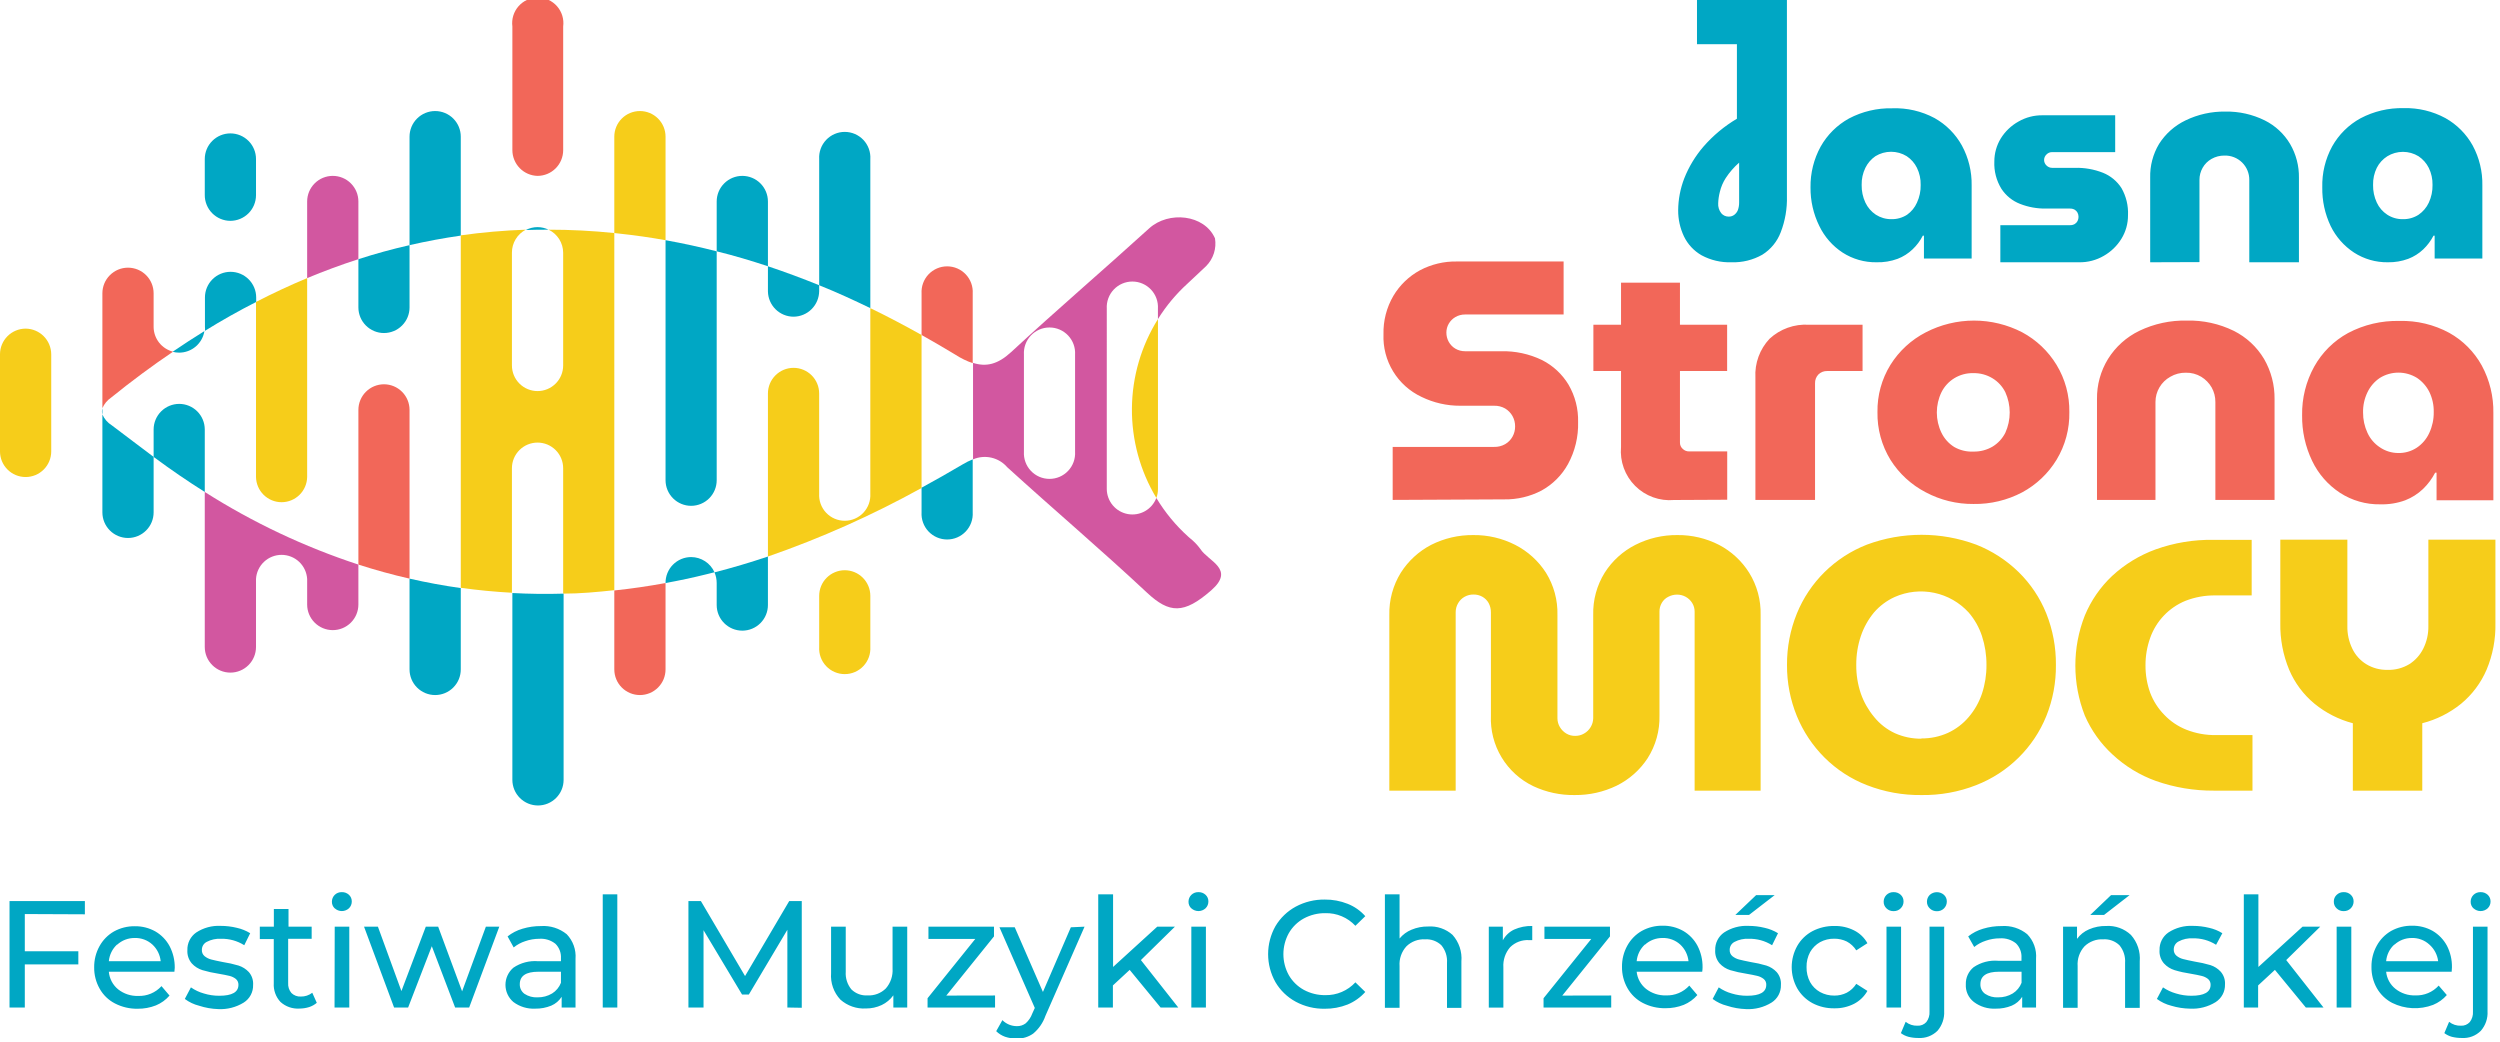 <svg xmlns="http://www.w3.org/2000/svg" width="283" height="118" fill="none" viewBox="0 0 283 118">
    <g clip-path="url(#clip0)">
        <path fill="#F26759" fill-rule="evenodd" d="M43.47 43.5c-.769 0-1.506.306-2.05.85-.544.543-.85 1.28-.85 2.05v17.51c1.91.61 3.84 1.15 5.79 1.59V46.39c-.002-.766-.308-1.5-.85-2.04-.54-.542-1.274-.847-2.04-.85z" clip-rule="evenodd"/>
        <path fill="#F6CD1A" fill-rule="evenodd" d="M62.1 26c.492.236.908.607 1.2 1.068.292.462.448.996.45 1.542v12.76c0 .77-.305 1.507-.85 2.05-.543.544-1.28.85-2.05.85-.769 0-1.507-.306-2.05-.85-.544-.543-.85-1.28-.85-2.05V28.6c-.002-.536.144-1.062.42-1.52.277-.459.675-.832 1.15-1.08-2.463.085-4.92.299-7.36.64v39.9c1.91.27 3.84.45 5.79.56V53c0-.77.306-1.507.85-2.05.543-.544 1.281-.85 2.05-.85.77 0 1.507.306 2.05.85.545.543.85 1.28.85 2.05v14.2c1.91 0 3.85-.18 5.79-.39V26.38c-2.472-.254-4.955-.381-7.44-.38z" clip-rule="evenodd"/>
        <path fill="#00A7C4" fill-rule="evenodd" d="M89.83 35.85c.767-.005 1.502-.312 2.044-.855.543-.543.85-1.277.856-2.045v-.66c-1.914-.78-3.847-1.497-5.8-2.15V33c.015.76.327 1.483.87 2.016.541.532 1.27.832 2.03.834zM78.24 63.06c-.384 0-.764.076-1.119.224-.355.149-.676.366-.946.64-.27.273-.482.598-.626.954-.143.356-.214.738-.209 1.122 1.54-.28 3.1-.61 4.66-1l.88-.22c-.228-.51-.599-.943-1.067-1.248-.468-.305-1.014-.469-1.573-.472zM78.24 57.26c.767-.003 1.502-.31 2.044-.853.542-.543.846-1.28.846-2.047V28.45c-1.9-.487-3.83-.907-5.79-1.26v27.18c.002.767.31 1.503.853 2.044.543.542 1.28.846 2.047.846z" clip-rule="evenodd"/>
        <path fill="#F6CD1A" fill-rule="evenodd" d="M31.87 56.85c.761 0 1.491-.299 2.034-.832.542-.533.853-1.258.866-2.018V31.48c-1.96.82-3.89 1.72-5.79 2.7V54c.014.759.323 1.482.864 2.015.54.533 1.268.832 2.026.835z" clip-rule="evenodd"/>
        <path fill="#00A7C4" fill-rule="evenodd" d="M11.591 46.92v-.68c-.07.221-.07.459 0 .68zM23.14 37.48c-1.214.753-2.414 1.533-3.6 2.34.24.068.489.102.74.1.688 0 1.354-.247 1.878-.694.524-.447.872-1.066.981-1.746zM20.28 45.72c-.765.003-1.499.308-2.04.85-.541.54-.847 1.274-.85 2.04v3.11l.09.07c1.88 1.393 3.78 2.693 5.7 3.9v-7.08c-.002-.767-.309-1.502-.852-2.044-.544-.542-1.28-.846-2.047-.846zM43.47 37.7c.766-.003 1.5-.308 2.04-.85.542-.54.848-1.274.85-2.04v-7.06c-1.96.447-3.89.977-5.79 1.59v5.46c0 .77.306 1.507.85 2.05.544.544 1.281.85 2.05.85z" clip-rule="evenodd"/>
        <path fill="#D257A0" fill-rule="evenodd" d="M135.878 62.14c-.342-.466-.745-.883-1.2-1.24l-.16-.14c-1.418-1.275-2.638-2.755-3.62-4.39-.24.631-.693 1.159-1.281 1.492-.587.332-1.273.45-1.938.331-.665-.118-1.267-.465-1.704-.98-.436-.516-.679-1.168-.687-1.843V34.94c-.023-.395.035-.79.17-1.161s.344-.711.616-.999c.271-.287.598-.516.96-.673.363-.156.754-.237 1.149-.237.396 0 .787.08 1.149.237.363.157.69.386.961.673.271.288.481.628.616.999s.193.766.169 1.161v1.18c.921-1.48 2.042-2.826 3.33-4l2.13-2c.403-.407.703-.904.877-1.45.174-.546.216-1.125.123-1.69-1.2-2.72-5.26-3.12-7.45-1.13-5.17 4.7-10.49 9.25-15.62 14-1.53 1.41-2.83 1.7-4.32 1.23V52c.656-.284 1.385-.35 2.082-.19.696.16 1.323.538 1.788 1.08 5.24 4.77 10.65 9.36 15.82 14.2 2.54 2.37 4.18 2.44 7.27-.26 2.76-2.42-.33-3.27-1.23-4.69zm-14.18-11c.024.395-.034.79-.169 1.16-.135.372-.345.712-.616 1-.271.287-.598.516-.961.673-.362.156-.753.237-1.149.237-.395 0-.786-.08-1.149-.237-.362-.157-.689-.386-.96-.673-.272-.288-.481-.628-.616-1-.135-.37-.193-.765-.17-1.16v-11c-.023-.395.035-.79.17-1.161s.344-.711.616-.999c.271-.287.598-.516.96-.673.363-.157.754-.237 1.149-.237.396 0 .787.08 1.149.237.363.157.69.386.961.673.271.288.481.628.616.999s.193.767.169 1.161v11z" clip-rule="evenodd"/>
        <path fill="#F6CD1A" fill-rule="evenodd" d="M98.52 34.88v21c.023.395-.035.79-.17 1.161s-.344.711-.615.999c-.272.287-.599.516-.961.673-.363.157-.754.237-1.15.237-.394 0-.785-.08-1.148-.237-.363-.157-.69-.386-.961-.673-.271-.288-.48-.628-.616-.999-.135-.371-.192-.766-.17-1.161V44.54c0-.77-.305-1.507-.849-2.05-.544-.544-1.281-.85-2.05-.85-.77 0-1.507.306-2.05.85-.545.543-.85 1.28-.85 2.05V63c6.007-2.085 11.825-4.681 17.39-7.76V37.92c-1.91-1.07-3.84-2.09-5.8-3.04z" clip-rule="evenodd"/>
        <path fill="#00A7C4" fill-rule="evenodd" d="M46.36 75.78c0 .77.305 1.507.849 2.05.544.544 1.281.85 2.05.85.77 0 1.507-.306 2.051-.85.544-.543.85-1.28.85-2.05v-9.21c-1.947-.273-3.88-.63-5.8-1.07v10.28zM29 33.67c0-.38-.076-.758-.221-1.11-.146-.352-.36-.671-.63-.94-.268-.27-.588-.483-.94-.63-.352-.145-.729-.22-1.11-.22-.38 0-.758.075-1.11.22-.351.147-.671.36-.94.63-.27.269-.483.588-.629.94-.146.352-.22.73-.22 1.11V37c.014.15.014.3 0 .45 1.866-1.16 3.8-2.25 5.8-3.27v-.51z" clip-rule="evenodd"/>
        <path fill="#D257A0" fill-rule="evenodd" d="M23.18 73.24c0 .77.305 1.507.85 2.05.543.544 1.28.85 2.05.85.769 0 1.506-.305 2.05-.85.544-.543.85-1.28.85-2.05v-7.7c.043-.738.367-1.432.905-1.94.538-.507 1.25-.79 1.99-.79s1.451.283 1.99.79c.537.508.861 1.202.905 1.94v2.89c0 .77.305 1.507.85 2.05.543.544 1.28.85 2.05.85.769 0 1.506-.305 2.05-.85.544-.543.85-1.28.85-2.05v-4.52c-6.117-2.005-11.958-4.767-17.39-8.22v17.55z" clip-rule="evenodd"/>
        <path fill="#F6CD1A" fill-rule="evenodd" d="M75.34 27.19V15.47c0-.77-.306-1.507-.85-2.05-.544-.544-1.282-.85-2.05-.85-.77 0-1.508.306-2.052.85-.543.543-.849 1.28-.849 2.05v10.91l.54.06c1.77.19 3.53.44 5.26.75z" clip-rule="evenodd"/>
        <path fill="#00A7C4" fill-rule="evenodd" d="M52.16 15.47c0-.77-.306-1.507-.85-2.05-.544-.544-1.282-.85-2.05-.85-.77 0-1.507.306-2.051.85-.544.543-.85 1.28-.85 2.05v12.28c1.914-.44 3.847-.8 5.8-1.08v-11.2z" clip-rule="evenodd"/>
        <path fill="#D257A0" fill-rule="evenodd" d="M40.57 22.81c0-.77-.306-1.507-.85-2.05-.544-.545-1.281-.85-2.05-.85-.77 0-1.507.305-2.051.85-.544.543-.85 1.28-.85 2.05v8.67c1.91-.79 3.84-1.51 5.8-2.14v-6.53z" clip-rule="evenodd"/>
        <path fill="#F6CD1A" fill-rule="evenodd" d="M2.9 37.2c-.768.003-1.504.309-2.048.852-.543.544-.85 1.28-.852 2.048v11c0 .77.306 1.507.85 2.05.543.544 1.28.85 2.05.85.77 0 1.507-.306 2.05-.85.544-.543.85-1.28.85-2.05v-11c-.005-.767-.312-1.502-.855-2.045-.543-.542-1.277-.85-2.045-.855z" clip-rule="evenodd"/>
        <path fill="#00A7C4" fill-rule="evenodd" d="M26.08 25c.768-.003 1.504-.309 2.048-.852.543-.544.85-1.28.852-2.048V18c0-.77-.306-1.507-.85-2.05-.543-.544-1.281-.85-2.05-.85-.77 0-1.507.306-2.05.85-.545.543-.85 1.28-.85 2.05v4.07c-.003.383.07.763.215 1.117.144.355.357.678.626.95.27.272.59.489.944.637.353.148.732.225 1.115.226z" clip-rule="evenodd"/>
        <path fill="#F26759" fill-rule="evenodd" d="M60.852 19.91c.768-.003 1.504-.309 2.047-.852.544-.544.85-1.28.853-2.048V3c.054-.41.02-.826-.1-1.22-.12-.396-.322-.761-.595-1.072-.272-.31-.607-.559-.983-.73-.376-.17-.785-.258-1.197-.258-.413 0-.822.088-1.198.259-.376.17-.711.419-.983.73-.272.31-.475.675-.595 1.07s-.154.812-.1 1.221v14c.003.76.302 1.49.834 2.034.533.544 1.256.858 2.017.876z" clip-rule="evenodd"/>
        <path fill="#F6CD1A" fill-rule="evenodd" d="M95.622 64.55c-.768.003-1.503.31-2.045.853-.541.543-.845 1.28-.845 2.047v5.79c-.024.395.034.79.169 1.16.135.372.345.712.616 1 .27.287.598.516.96.673.363.156.754.237 1.15.237.395 0 .786-.08 1.149-.237.362-.157.69-.386.96-.673.272-.288.481-.628.616-1 .135-.37.193-.766.17-1.16v-5.79c0-.38-.076-.758-.221-1.11-.146-.352-.36-.671-.629-.94-.27-.27-.589-.484-.94-.63-.353-.145-.73-.22-1.11-.22z" clip-rule="evenodd"/>
        <path fill="#F26759" fill-rule="evenodd" d="M69.54 75.78c0 .77.305 1.507.848 2.05.544.544 1.282.85 2.051.85.77 0 1.507-.306 2.05-.85.544-.543.85-1.28.85-2.05V66c-1.953.36-3.887.64-5.8.84v8.94z" clip-rule="evenodd"/>
        <path fill="#00A7C4" fill-rule="evenodd" d="M81.129 66v2.49c0 .77.305 1.507.85 2.05.543.544 1.28.85 2.05.85.769 0 1.507-.305 2.05-.85.544-.543.85-1.28.85-2.05V63c-2 .67-4 1.27-6.05 1.79.166.382.251.794.25 1.21z" clip-rule="evenodd"/>
        <path fill="#F26759" fill-rule="evenodd" d="M12.59 45c2.28-1.847 4.613-3.577 7-5.19-.627-.158-1.183-.52-1.581-1.028-.399-.509-.617-1.136-.62-1.782v-3.8c0-.77-.305-1.507-.848-2.05-.544-.544-1.282-.85-2.051-.85-.77 0-1.507.305-2.05.85-.545.543-.85 1.28-.85 2.05v13c.213-.486.56-.903 1-1.2z" clip-rule="evenodd"/>
        <path fill="#00A7C4" fill-rule="evenodd" d="M62.1 26c-.39-.189-.817-.288-1.25-.29-.464 0-.92.113-1.33.33.86-.04 1.72-.04 2.58-.04zM58 67.13v21.15c0 .77.306 1.507.85 2.05.543.544 1.28.85 2.05.85.77 0 1.507-.306 2.05-.85.544-.543.85-1.28.85-2.05V67.2c-2 .06-3.93.03-5.8-.07zM98.522 18c.023-.395-.035-.79-.17-1.16-.135-.372-.344-.712-.615-1-.272-.287-.599-.516-.961-.673-.363-.156-.754-.237-1.15-.237-.395 0-.786.08-1.148.237-.363.157-.69.386-.961.673-.271.288-.481.628-.616 1-.135.37-.193.765-.17 1.16v14.29c2 .8 3.88 1.67 5.79 2.59V18z" clip-rule="evenodd"/>
        <path fill="#F26759" fill-rule="evenodd" d="M110.111 41.11v-7.89c.024-.395-.034-.79-.169-1.16-.135-.372-.345-.712-.616-1-.271-.287-.598-.516-.961-.673-.362-.157-.753-.237-1.149-.237-.395 0-.786.08-1.149.237-.362.157-.689.386-.961.673-.271.288-.48.628-.615 1-.135.37-.193.765-.17 1.16v4.7c1.29.72 2.58 1.48 3.86 2.25.603.392 1.251.707 1.93.94z" clip-rule="evenodd"/>
        <path fill="#00A7C4" fill-rule="evenodd" d="M104.321 55.21V58c-.023.395.035.79.17 1.16.135.372.344.712.615 1 .272.287.599.516.961.673.363.157.754.237 1.149.237.396 0 .787-.08 1.149-.237.363-.157.69-.386.961-.673.271-.288.481-.628.616-1 .135-.37.193-.765.169-1.16v-6c-.394.16-.775.35-1.14.57-1.54.91-3.09 1.79-4.65 2.64zM86.929 22.81c0-.77-.306-1.507-.85-2.05-.543-.545-1.281-.85-2.05-.85-.77 0-1.507.305-2.05.85-.545.543-.85 1.28-.85 2.05v5.64c2 .49 3.89 1.06 5.8 1.69v-7.33zM11.59 46.92V58c0 .77.305 1.507.85 2.05.543.544 1.28.85 2.05.85.769 0 1.507-.306 2.05-.85.544-.543.85-1.28.85-2.05v-6.28c-1.59-1.18-3.15-2.39-4.73-3.57-.473-.292-.847-.72-1.07-1.23z" clip-rule="evenodd"/>
        <path fill="#F6CD1A" fill-rule="evenodd" d="M130.901 56.37c.119-.32.18-.658.18-1V36.12c-1.896 3.03-2.916 6.526-2.947 10.1-.032 3.574.925 7.087 2.767 10.15z" clip-rule="evenodd"/>
        <path fill="#00A7C4" d="M195.999 29.69c-1.177.04-2.343-.232-3.38-.79-.869-.497-1.567-1.247-2-2.15-.434-.92-.656-1.924-.65-2.94.009-1.238.243-2.465.69-3.62.518-1.31 1.251-2.523 2.17-3.59 1.086-1.25 2.366-2.316 3.79-3.16V5h-4.52V0h10.18v22.22c.039 1.39-.199 2.773-.7 4.07-.397 1.052-1.127 1.944-2.08 2.54-1.065.604-2.276.902-3.5.86zm-.29-5.17c.22.002.434-.068.61-.2.183-.14.325-.326.41-.54.099-.283.146-.58.14-.88v-4.49c-.584.512-1.095 1.1-1.52 1.75-.306.476-.529 1-.66 1.55-.11.422-.173.854-.19 1.29-.029.41.096.817.35 1.14.099.118.223.213.363.279.14.065.292.1.447.101h.05zM212.42 29.69c-1.36.021-2.697-.362-3.84-1.1-1.133-.742-2.042-1.78-2.63-3-.673-1.361-1.015-2.862-1-4.38-.023-1.614.373-3.206 1.15-4.62.753-1.338 1.865-2.44 3.21-3.18 1.503-.792 3.182-1.187 4.88-1.15 1.674-.064 3.334.32 4.81 1.11 1.3.729 2.37 1.806 3.09 3.11.751 1.387 1.13 2.944 1.1 4.52v8.27h-5.4v-2.59h-.13c-.295.58-.687 1.104-1.16 1.55-.487.465-1.061.829-1.69 1.07-.764.281-1.576.413-2.39.39zm1.68-4.88c.63.015 1.25-.159 1.78-.5.491-.347.878-.82 1.12-1.37.291-.626.435-1.31.42-2 .018-.671-.126-1.336-.42-1.94-.263-.535-.663-.99-1.16-1.32-.532-.327-1.145-.5-1.77-.5s-1.237.173-1.77.5c-.487.334-.88.789-1.14 1.32-.292.6-.436 1.262-.42 1.93-.014.69.129 1.374.42 2 .261.556.669 1.03 1.18 1.37.524.339 1.136.516 1.76.51zM226.439 29.69v-4.2h7.89c.186.007.369-.038.53-.13.136-.082.247-.2.32-.34.073-.146.11-.307.11-.47 0-.163-.037-.324-.11-.47-.073-.14-.184-.258-.32-.34-.162-.089-.345-.134-.53-.13h-2.72c-1.005.017-2.004-.163-2.94-.53-.865-.335-1.603-.933-2.11-1.71-.57-.927-.849-2.003-.8-3.09-.001-.92.251-1.824.73-2.61.494-.796 1.182-1.453 2-1.91.824-.474 1.76-.72 2.71-.71h8.24v4.17h-7.14c-.117-.002-.233.02-.342.064-.108.045-.206.112-.288.196-.088.08-.158.177-.206.285-.048.109-.073.226-.073.345 0 .119.025.236.073.345.048.108.118.205.206.285.083.083.181.148.29.193.108.044.223.067.34.067h2.58c1.087-.03 2.169.161 3.18.56.86.346 1.59.95 2.09 1.73.533.933.789 1.997.74 3.07.008.939-.248 1.86-.74 2.66-.492.805-1.18 1.472-2 1.94-.846.493-1.81.745-2.79.73h-8.92zM243.401 29.69v-9.56c-.036-1.346.311-2.674 1-3.83.73-1.154 1.769-2.079 3-2.67 1.405-.68 2.949-1.023 4.51-1 1.545-.028 3.074.315 4.46 1 1.193.596 2.19 1.523 2.87 2.67.677 1.161 1.023 2.486 1 3.83v9.56h-5.62v-9.31c.006-.369-.064-.735-.203-1.076-.14-.341-.348-.65-.61-.91-.263-.258-.575-.461-.918-.596-.343-.135-.71-.199-1.079-.188-.515-.005-1.022.126-1.47.38-.417.237-.763.583-1 1-.239.417-.363.89-.36 1.37v9.31l-5.58.02zM270.312 29.69c-1.361.021-2.697-.362-3.84-1.1-1.134-.745-2.046-1.781-2.64-3-.651-1.367-.976-2.866-.95-4.38-.041-1.618.345-3.219 1.12-4.64.75-1.34 1.862-2.442 3.21-3.18 1.502-.792 3.182-1.187 4.88-1.15 1.648-.043 3.279.346 4.73 1.13 1.299.729 2.37 1.806 3.09 3.11.747 1.387 1.122 2.945 1.09 4.52v8.27h-5.4v-2.59h-.13c-.299.577-.691 1.101-1.16 1.55-.491.465-1.068.83-1.7 1.07-.736.271-1.516.404-2.3.39zm1.69-4.88c.63.015 1.25-.159 1.78-.5.502-.345.903-.818 1.16-1.37.291-.626.434-1.31.42-2 .016-.668-.128-1.33-.42-1.93-.266-.533-.666-.988-1.16-1.32-.533-.327-1.145-.5-1.77-.5s-1.238.173-1.77.5c-.507.322-.919.774-1.19 1.31-.292.6-.436 1.262-.42 1.93-.015.69.129 1.374.42 2 .257.558.666 1.032 1.18 1.37.526.342 1.142.52 1.77.51z"/>
        <path fill="#F26759" d="M157.651 56.59v-6h11.48c.438.013.87-.094 1.25-.31.348-.2.634-.49.83-.84.199-.354.302-.754.3-1.16.006-.416-.098-.826-.3-1.19-.198-.35-.484-.643-.83-.85-.38-.216-.812-.323-1.25-.31h-3.82c-1.52.009-3.023-.334-4.39-1-1.336-.627-2.458-1.633-3.224-2.895-.767-1.26-1.144-2.72-1.086-4.195-.039-1.526.349-3.033 1.12-4.35.722-1.216 1.759-2.214 3-2.89 1.293-.685 2.738-1.03 4.2-1h12.07v6h-11.15c-.386-.004-.766.096-1.1.29-.31.18-.569.44-.75.75-.176.304-.269.649-.27 1-.004.37.089.736.27 1.06.178.319.436.585.75.77.334.194.714.294 1.1.29h4.05c1.611-.042 3.209.3 4.66 1 1.243.63 2.283 1.596 3 2.79.744 1.28 1.118 2.74 1.08 4.22.047 1.66-.347 3.301-1.14 4.76-.695 1.264-1.736 2.304-3 3-1.301.68-2.752 1.023-4.22 1l-12.63.06zM180.371 42v-5.24h15.14V42h-15.14zm9.13 14.6c-.806.072-1.618-.034-2.379-.31-.76-.276-1.451-.716-2.023-1.288-.572-.572-1.012-1.263-1.288-2.023-.276-.761-.382-1.573-.31-2.379V32h6.67v18.1c-.003.134.023.267.077.39.053.122.133.231.233.32.096.095.21.17.335.22.126.05.26.073.395.07h4.31v5.47l-6.02.03zM198.712 56.59V42.73c-.044-.8.075-1.601.351-2.354.275-.753.7-1.442 1.249-2.026.594-.551 1.294-.976 2.057-1.25.763-.273 1.574-.389 2.383-.34h6.09V42h-4c-.184-.006-.368.025-.54.092-.172.067-.329.169-.46.298-.127.133-.226.29-.291.462-.065.171-.095.354-.089.538v13.2h-6.75zM223.399 57.05c-1.882.018-3.739-.436-5.4-1.32-1.638-.847-3.02-2.118-4-3.68-.994-1.623-1.504-3.497-1.47-5.4-.031-1.887.479-3.744 1.47-5.35.977-1.565 2.359-2.836 4-3.68 1.687-.874 3.56-1.33 5.46-1.33s3.773.456 5.46 1.33c1.598.859 2.938 2.13 3.88 3.68.978 1.611 1.48 3.466 1.45 5.35.037 1.9-.466 3.773-1.45 5.4-.945 1.549-2.284 2.819-3.88 3.68-1.7.898-3.598 1.352-5.52 1.32zm0-5.93c.762.015 1.513-.182 2.17-.57.611-.374 1.106-.91 1.43-1.55.33-.724.5-1.51.5-2.305 0-.795-.17-1.581-.5-2.305-.326-.65-.828-1.194-1.45-1.57-.653-.397-1.406-.598-2.17-.58-.761-.02-1.511.182-2.16.58-.616.38-1.115.923-1.44 1.57-.349.718-.53 1.507-.53 2.305 0 .798.181 1.587.53 2.305.321.657.82 1.212 1.44 1.6.662.377 1.419.558 2.18.52zM237.38 56.59v-11.4c-.026-1.608.408-3.19 1.25-4.56.856-1.373 2.083-2.476 3.54-3.18 1.677-.805 3.52-1.202 5.38-1.16 1.838-.046 3.659.352 5.31 1.16 1.424.71 2.614 1.814 3.43 3.18.801 1.385 1.212 2.96 1.19 4.56v11.4h-6.7V45.5c.005-.574-.14-1.139-.42-1.64-.286-.496-.692-.912-1.18-1.21-.528-.316-1.135-.476-1.75-.46-.614-.01-1.22.15-1.75.46-.509.282-.933.695-1.228 1.196-.296.501-.452 1.072-.452 1.654v11.09h-6.62zM269.459 57.09c-1.623.032-3.219-.425-4.58-1.31-1.355-.891-2.441-2.136-3.14-3.6-.776-1.615-1.166-3.388-1.14-5.18-.031-1.922.441-3.818 1.37-5.5.893-1.603 2.22-2.92 3.83-3.8 1.791-.947 3.795-1.419 5.82-1.37 1.966-.052 3.911.413 5.64 1.35 1.549.865 2.824 2.147 3.68 3.7.893 1.654 1.345 3.51 1.31 5.39v9.86h-6.43v-3.12h-.16c-.357.687-.823 1.312-1.38 1.85-.579.548-1.258.98-2 1.27-.902.331-1.859.487-2.82.46zm2-5.81c.752.022 1.492-.188 2.12-.6.621-.416 1.113-.998 1.42-1.68.342-.736.513-1.539.5-2.35.017-.792-.154-1.577-.5-2.29-.32-.637-.799-1.181-1.39-1.58-.632-.391-1.361-.599-2.105-.599s-1.472.208-2.105.599c-.603.405-1.087.964-1.4 1.62-.346.713-.517 1.498-.5 2.29-.007.798.164 1.587.5 2.31.306.669.795 1.237 1.41 1.64.605.412 1.318.635 2.05.64z"/>
        <path fill="#F6CD1A" d="M178.272 90c-1.619.028-3.223-.314-4.69-1-1.498-.715-2.753-1.854-3.608-3.277-.856-1.422-1.274-3.065-1.202-4.723V69.33c.005-.373-.084-.741-.26-1.07-.167-.297-.413-.543-.71-.71-.306-.17-.651-.255-1-.25-.35-.005-.694.08-1 .25-.303.166-.556.412-.73.71-.196.322-.296.693-.29 1.07V89.5h-7.51V69.62c-.039-1.689.413-3.353 1.3-4.79.847-1.333 2.03-2.42 3.43-3.15 1.478-.747 3.114-1.127 4.77-1.11 1.65-.02 3.28.361 4.75 1.11 1.418.724 2.619 1.81 3.48 3.15.892 1.435 1.344 3.1 1.3 4.79v11.69c.001.353.097.698.28 1 .179.3.43.55.73.73.302.179.649.269 1 .26.351.006.696-.084 1-.26.31-.172.569-.424.75-.73.183-.302.283-.647.29-1V69.62c-.044-1.69.408-3.355 1.3-4.79.853-1.342 2.051-2.43 3.47-3.15 1.474-.748 3.107-1.129 4.76-1.11 1.637-.017 3.253.363 4.71 1.11 1.396.73 2.573 1.816 3.41 3.15.892 1.435 1.344 3.1 1.3 4.79V89.5h-7.47V69.25c.005-.353-.092-.7-.28-1-.181-.29-.433-.528-.733-.693-.299-.164-.636-.25-.977-.247-.349 0-.692.086-1 .25-.306.153-.56.393-.73.69-.178.303-.268.649-.26 1V81c.044 1.707-.423 3.39-1.34 4.83-.87 1.332-2.083 2.407-3.51 3.11-1.474.713-3.093 1.076-4.73 1.06zM217.509 90c-2.109.026-4.204-.354-6.17-1.12-1.798-.697-3.433-1.76-4.8-3.12-1.344-1.34-2.408-2.934-3.13-4.69-.754-1.84-1.134-3.811-1.12-5.8-.013-1.998.368-3.98 1.12-5.83.716-1.756 1.781-3.348 3.13-4.68 1.373-1.351 3.006-2.41 4.8-3.11 3.988-1.48 8.373-1.48 12.36 0 1.795.705 3.431 1.763 4.81 3.11 1.355 1.327 2.421 2.92 3.13 4.68.738 1.854 1.109 3.834 1.09 5.83.021 1.986-.35 3.957-1.09 5.8-.714 1.76-1.779 3.355-3.13 4.69-1.374 1.357-3.01 2.419-4.81 3.12-1.971.771-4.073 1.151-6.19 1.12zm0-6.41c1.034.01 2.058-.205 3-.63.905-.418 1.707-1.029 2.35-1.79.666-.78 1.175-1.679 1.5-2.65.347-1.048.519-2.146.51-3.25.008-1.11-.164-2.215-.51-3.27-.32-.977-.83-1.88-1.5-2.66-1.035-1.136-2.401-1.917-3.905-2.233-1.504-.316-3.07-.15-4.475.473-.901.41-1.703 1.01-2.35 1.76-.651.789-1.153 1.69-1.48 2.66-.353 1.053-.529 2.159-.52 3.27-.01 1.105.166 2.204.52 3.25.341.967.852 1.864 1.51 2.65.633.782 1.437 1.409 2.35 1.83.944.421 1.967.633 3 .62v-.03zM250.59 89.5c-2.223.013-4.432-.356-6.53-1.09-1.827-.655-3.501-1.676-4.92-3-1.343-1.234-2.413-2.737-3.14-4.41-1.427-3.638-1.427-7.682 0-11.32.704-1.7 1.761-3.23 3.1-4.49 1.425-1.316 3.097-2.336 4.92-3 2.094-.75 4.306-1.116 6.53-1.08h4.34v6.29h-4.1c-1.159-.017-2.31.19-3.39.61-.926.377-1.761.947-2.45 1.671-.69.724-1.218 1.586-1.55 2.529-.357.998-.536 2.05-.53 3.11-.007 1.056.173 2.106.53 3.1.354.935.899 1.787 1.6 2.5.699.734 1.548 1.307 2.49 1.68 1.079.425 2.231.632 3.39.61h4.1v6.29h-4.39zM266.341 89.5v-7.63c-1.589-.417-3.069-1.17-4.34-2.21-1.253-1.034-2.237-2.355-2.87-3.85-.69-1.666-1.03-3.457-1-5.26v-9.46h7.59v9.78c-.018.878.17 1.748.55 2.54.344.73.893 1.346 1.58 1.77.725.442 1.561.667 2.41.65.872.027 1.733-.199 2.48-.65.679-.433 1.226-1.046 1.58-1.77.391-.789.586-1.66.57-2.54v-9.78h7.59v9.46c.039 1.804-.302 3.596-1 5.26-.641 1.494-1.628 2.814-2.88 3.85-1.29 1.046-2.791 1.8-4.4 2.21v7.63h-7.86z"/>
        <path fill="#00A7C4" d="M2.808 103.47v4.21h6.06v1.49h-6.06v4.88h-1.73V102h8.53v1.5l-6.8-.03zM19.74 110h-7.42c.033.388.144.765.326 1.109.182.343.432.647.735.891.643.504 1.443.766 2.26.74.494.019.987-.071 1.443-.263.456-.191.864-.481 1.197-.847l.91 1.07c-.42.485-.947.865-1.54 1.11-.66.259-1.362.388-2.07.38-.893.016-1.776-.19-2.57-.6-.729-.374-1.33-.955-1.73-1.67-.417-.734-.631-1.566-.62-2.41-.013-.839.194-1.666.6-2.4.382-.697.95-1.275 1.64-1.67.722-.398 1.535-.602 2.36-.59.815-.013 1.619.191 2.33.59.681.396 1.239.974 1.61 1.67.394.756.593 1.598.58 2.45-.004.147-.018.294-.04.44zm-6.48-3.09c-.538.494-.873 1.172-.94 1.9h5.87c-.073-.723-.407-1.395-.94-1.89-.545-.496-1.262-.761-2-.74-.735-.008-1.446.263-1.99.76v-.03zM22.542 113.85c-.586-.146-1.137-.408-1.62-.77l.69-1.31c.444.31.938.544 1.46.69.567.175 1.157.263 1.75.26 1.45 0 2.17-.41 2.17-1.24.004-.125-.02-.249-.07-.363-.05-.114-.125-.216-.22-.297-.215-.169-.464-.289-.73-.35-.3-.07-.72-.16-1.26-.25-.609-.091-1.21-.225-1.8-.4-.46-.142-.875-.404-1.2-.76-.355-.416-.534-.954-.5-1.5-.014-.39.07-.778.245-1.127.175-.35.434-.65.755-.873.82-.538 1.79-.8 2.77-.75.617-.001 1.231.073 1.83.22.534.118 1.044.324 1.51.61l-.67 1.36c-.788-.499-1.707-.754-2.64-.73-.559-.032-1.115.089-1.61.35-.168.085-.309.215-.406.376-.097.161-.147.346-.144.534-.008.134.017.269.07.392.054.123.136.232.24.318.226.181.489.311.77.38.3.08.73.17 1.28.28.605.092 1.203.226 1.79.4.447.142.85.397 1.17.74.345.401.518.922.48 1.45.013.397-.079.79-.264 1.141-.186.351-.46.647-.796.859-.866.535-1.874.793-2.89.74-.735-.023-1.462-.151-2.16-.38zM35.86 113.52c-.253.213-.545.376-.86.48-.36.112-.733.169-1.11.17-.389.024-.778-.03-1.146-.159-.367-.129-.705-.33-.994-.591-.264-.283-.468-.617-.598-.982-.13-.364-.186-.752-.162-1.138v-5h-1.58v-1.4H31v-2h1.66v2h2.62v1.37h-2.66v5c-.031.414.102.823.37 1.14.14.137.305.243.488.312.182.069.377.099.572.088.47.01.929-.142 1.3-.43l.51 1.14zM37.89 102.83c-.104-.097-.186-.214-.241-.345-.056-.132-.082-.273-.078-.415-.001-.143.027-.285.082-.417.055-.133.136-.253.238-.353.105-.103.23-.184.368-.237.137-.053.284-.078.432-.073.299-.01.59.098.81.3.103.096.184.212.24.341.055.129.082.269.08.409.003.145-.024.289-.08.423-.054.134-.136.256-.24.357-.22.202-.507.314-.805.314-.298 0-.586-.112-.805-.314v.01zm0 2.07h1.65v9.15h-1.67l.02-9.15zM56.52 104.9l-3.41 9.15h-1.59l-2.64-6.94-2.68 6.94h-1.59l-3.4-9.15h1.57l2.66 7.29 2.76-7.29h1.4l2.71 7.32L55 104.9h1.52zM64.15 105.75c.353.367.625.804.797 1.283.172.479.242.989.203 1.497v5.52h-1.57v-1.21c-.284.445-.695.794-1.18 1-.578.236-1.197.352-1.82.34-.883.044-1.752-.222-2.46-.75-.283-.239-.51-.537-.665-.873-.156-.336-.236-.702-.236-1.072 0-.37.08-.736.236-1.072.156-.336.382-.634.665-.873.822-.556 1.81-.813 2.8-.73h2.58v-.33c.019-.302-.027-.604-.134-.887-.107-.283-.273-.539-.486-.753-.517-.413-1.17-.616-1.83-.57-.542 0-1.08.092-1.59.27-.478.153-.922.393-1.31.71l-.69-1.25c.501-.397 1.075-.693 1.69-.87.678-.203 1.382-.304 2.09-.3 1.051-.072 2.09.257 2.91.92zm-1.65 6.71c.455-.284.806-.709 1-1.21V110h-2.56c-1.4 0-2.1.47-2.1 1.41-.008.211.036.421.129.611.092.19.23.355.4.479.441.291.964.431 1.49.4.578.009 1.146-.144 1.64-.44zM68.23 101.24h1.65v12.81h-1.65v-12.81zM89.13 114.05v-8.8l-4.36 7.33H84l-4.36-7.28v8.75h-1.71V102h1.41l5 8.49 5-8.49h1.42v12.08l-1.63-.03zM102.698 104.9v9.15h-1.57v-1.38c-.34.472-.794.85-1.32 1.1-.56.262-1.172.395-1.79.39-1.054.06-2.09-.3-2.88-1-.376-.398-.665-.871-.847-1.388-.183-.517-.255-1.066-.213-1.612v-5.26h1.66v5.1c-.05.724.18 1.44.64 2 .24.235.528.417.843.535.315.117.651.166.987.145.381.02.762-.04 1.118-.176.357-.136.681-.345.952-.614.541-.62.814-1.429.76-2.25v-4.74h1.66zM112.64 112.69v1.36H105V113l5.4-6.71h-5.3v-1.39h7.42v1.1l-5.4 6.7 5.52-.01zM122.77 104.9l-4.43 10.1c-.271.779-.748 1.471-1.38 2-.552.39-1.215.59-1.89.57-.442.001-.881-.07-1.3-.21-.375-.135-.717-.35-1-.63l.7-1.25c.215.216.47.387.752.504.281.117.583.176.888.176.36.01.712-.102 1-.32.333-.3.587-.678.74-1.1l.29-.64-4-9.13h1.73l3.19 7.32 3.16-7.32 1.55-.07zM127.88 109.79l-1.9 1.76v2.5h-1.66v-12.81H126v8.22l5-4.56h2l-3.85 3.78 4.23 5.37h-2l-3.5-4.26zM134.859 102.83c-.104-.097-.186-.214-.242-.345-.055-.132-.081-.273-.078-.415-.001-.143.027-.285.082-.417.055-.133.136-.253.238-.353.106-.103.231-.184.369-.237.137-.053.284-.078.431-.073.299-.01.59.098.81.3.103.096.185.212.24.341.055.129.083.269.08.409.003.145-.024.289-.079.423s-.137.256-.241.357c-.219.202-.506.314-.805.314-.298 0-.585-.112-.805-.314v.01zm0 2.07h1.65v9.15h-1.65v-9.15zM146.671 113.39c-.951-.514-1.743-1.278-2.29-2.21-.544-.968-.83-2.06-.83-3.17 0-1.11.286-2.202.83-3.17.553-.931 1.348-1.694 2.3-2.21 1.007-.54 2.136-.815 3.28-.8.886-.01 1.766.153 2.59.48.768.302 1.453.782 2 1.4l-1.12 1.09c-.434-.465-.961-.834-1.547-1.08-.586-.247-1.218-.366-1.853-.35-.852-.011-1.691.196-2.44.6-.71.39-1.298.968-1.7 1.67-.4.726-.61 1.541-.61 2.37 0 .829.21 1.644.61 2.37.402.702.99 1.28 1.7 1.67.749.404 1.588.611 2.44.6.637.012 1.269-.111 1.855-.361.586-.25 1.112-.621 1.545-1.089l1.12 1.09c-.552.617-1.236 1.102-2 1.42-.828.327-1.711.49-2.6.48-1.144.017-2.273-.258-3.28-.8zM164.43 105.83c.361.406.637.881.809 1.397.172.516.236 1.061.191 1.603v5.26h-1.63V109c.053-.724-.177-1.441-.64-2-.243-.231-.531-.41-.846-.525-.315-.115-.65-.164-.984-.145-.389-.022-.778.037-1.143.173-.365.136-.698.346-.977.617-.277.302-.489.657-.623 1.044s-.188.798-.157 1.206v4.71h-1.66v-12.84h1.66v5c.362-.442.83-.786 1.36-1 .591-.248 1.228-.37 1.87-.36.501-.035 1.005.031 1.481.194.476.163.914.42 1.289.756zM171.391 105.23c.648-.288 1.352-.428 2.06-.41v1.6h-.38c-.389-.022-.779.037-1.145.175-.365.138-.697.351-.975.625-.549.632-.825 1.455-.77 2.29v4.55h-1.65v-9.16h1.59v1.54c.284-.529.729-.953 1.27-1.21zM182.39 112.69v1.36h-7.66V113l5.4-6.71h-5.3v-1.39h7.42v1.1l-5.4 6.7 5.54-.01zM192.69 110h-7.42c.04.377.155.743.336 1.076.182.333.428.626.724.864.643.504 1.443.766 2.26.74.494.019.987-.071 1.443-.263.456-.191.865-.481 1.197-.847l.91 1.07c-.42.485-.947.865-1.54 1.11-.659.259-1.362.388-2.07.38-.893.016-1.776-.19-2.57-.6-.726-.377-1.328-.957-1.73-1.67-.417-.734-.631-1.566-.62-2.41-.013-.839.194-1.666.6-2.4.383-.697.95-1.275 1.64-1.67.722-.398 1.535-.602 2.36-.59.815-.013 1.619.191 2.33.59.681.396 1.239.974 1.61 1.67.394.756.593 1.598.58 2.45-.001.167-.015.334-.04.5zm-6.48-3.09c-.539.494-.874 1.172-.94 1.9h5.87c-.074-.723-.408-1.395-.94-1.89-.546-.496-1.263-.761-2-.74-.736-.008-1.447.263-1.99.76v-.03zM195.491 113.85c-.586-.146-1.137-.408-1.62-.77l.69-1.31c.444.31.938.544 1.46.69.567.175 1.157.263 1.75.26 1.45 0 2.17-.41 2.17-1.24.007-.125-.016-.25-.066-.364-.051-.115-.127-.216-.224-.296-.214-.169-.464-.289-.73-.35-.3-.07-.72-.16-1.26-.25-.609-.091-1.21-.225-1.8-.4-.46-.142-.875-.404-1.2-.76-.355-.416-.534-.954-.5-1.5-.013-.39.071-.778.246-1.127.174-.349.434-.65.754-.873.824-.539 1.797-.802 2.78-.75.613 0 1.225.074 1.82.22.534.118 1.044.324 1.51.61l-.67 1.36c-.788-.499-1.707-.754-2.64-.73-.558-.032-1.115.089-1.61.35-.168.085-.309.215-.406.376-.097.161-.147.346-.144.534-.007.134.017.269.071.392.053.123.135.232.239.318.226.181.489.311.77.38.3.08.73.17 1.28.28.605.092 1.203.226 1.79.4.447.142.85.397 1.17.74.346.401.518.922.48 1.45.013.397-.078.79-.264 1.141s-.46.647-.796.859c-.865.535-1.874.793-2.89.74-.734-.023-1.462-.151-2.16-.38zm3.3-12.52h2.1l-2.9 2.24h-1.55l2.35-2.24zM205.161 113.55c-.712-.386-1.304-.96-1.71-1.66-.413-.736-.631-1.566-.631-2.41 0-.844.218-1.674.631-2.41.403-.702.996-1.278 1.71-1.66.771-.401 1.631-.604 2.5-.59.77-.017 1.532.154 2.22.5.639.319 1.165.825 1.51 1.45l-1.26.81c-.265-.42-.633-.764-1.07-1-.442-.215-.928-.325-1.42-.32-.561-.01-1.116.124-1.61.39-.472.268-.862.658-1.13 1.13-.276.52-.414 1.102-.4 1.69-.014.591.124 1.177.4 1.7.264.474.656.866 1.13 1.13.494.269 1.048.407 1.61.4.493.006.98-.107 1.42-.33.437-.236.805-.58 1.07-1l1.26.8c-.35.624-.875 1.131-1.51 1.46-.687.349-1.449.524-2.22.51-.87.018-1.73-.185-2.5-.59zM213.551 102.83c-.104-.097-.187-.214-.242-.346-.055-.131-.082-.272-.078-.414-.001-.143.027-.285.082-.417.055-.133.136-.253.238-.353.106-.103.231-.183.368-.236.138-.053.285-.079.432-.074.299-.01.59.098.81.3.103.095.185.212.24.341.055.129.082.268.08.409.003.145-.024.289-.079.423s-.137.256-.241.357c-.106.107-.232.19-.371.245-.14.055-.289.081-.439.075-.147.005-.294-.021-.432-.074-.137-.053-.262-.133-.368-.236zm0 2.07h1.65v9.15h-1.65v-9.15zM216.05 117.37c-.315-.083-.61-.225-.87-.42l.54-1.28c.378.304.854.461 1.34.44.186.01.373-.021.546-.092.173-.071.328-.18.454-.318.263-.342.391-.769.36-1.2v-9.6h1.66v9.57c.042.81-.231 1.605-.76 2.22-.283.279-.622.495-.994.635s-.77.199-1.166.175c-.374.004-.747-.04-1.11-.13zm2.4-14.54c-.105-.097-.187-.214-.242-.346-.055-.131-.082-.272-.078-.414-.001-.143.027-.285.082-.417.055-.133.136-.253.238-.353.221-.198.508-.307.805-.307.297 0 .583.109.805.307.103.095.184.212.24.341.055.129.082.269.08.409.001.147-.027.292-.083.427-.056.136-.139.258-.243.361-.105.103-.229.183-.366.237-.136.053-.282.079-.428.075-.15.004-.299-.022-.438-.077s-.266-.138-.372-.243zM229.481 105.75c.355.366.628.803.8 1.282.173.479.241.99.2 1.498v5.52h-1.57v-1.21c-.283.445-.695.794-1.18 1-.577.236-1.196.352-1.82.34-.882.045-1.753-.22-2.46-.75-.305-.233-.548-.537-.709-.886-.16-.348-.233-.731-.211-1.114-.012-.369.06-.736.213-1.073.153-.336.381-.633.667-.867.819-.556 1.804-.814 2.79-.73h2.63v-.33c.019-.302-.026-.604-.133-.887-.107-.283-.273-.539-.487-.753-.517-.413-1.17-.616-1.83-.57-.541-.001-1.079.09-1.59.27-.477.153-.922.393-1.31.71l-.68-1.2c.502-.397 1.076-.693 1.69-.87.678-.204 1.382-.305 2.09-.3 1.049-.074 2.086.255 2.9.92zm-1.64 6.71c.456-.284.807-.709 1-1.21V110h-2.56c-1.4 0-2.1.47-2.1 1.41-.009.211.034.422.127.612.092.191.231.355.403.478.44.292.963.433 1.49.4.577.009 1.145-.144 1.64-.44zM241.219 105.83c.362.406.637.881.809 1.397.172.516.237 1.061.191 1.603v5.26h-1.66V109c.053-.724-.176-1.441-.64-2-.242-.232-.529-.412-.845-.527-.315-.116-.65-.164-.985-.143-.389-.021-.777.039-1.142.175-.365.136-.698.345-.978.615-.277.302-.489.657-.623 1.044s-.187.798-.157 1.206v4.71h-1.65v-9.18h1.58v1.38c.347-.477.817-.85 1.36-1.08.612-.265 1.274-.394 1.94-.38.511-.032 1.023.042 1.505.215.481.174.922.444 1.295.795zm-2.25-4.5h2.1l-2.89 2.24h-1.56l2.35-2.24zM245.79 113.85c-.588-.148-1.142-.41-1.63-.77l.69-1.31c.449.309.946.542 1.47.69.564.174 1.15.262 1.74.26 1.45 0 2.18-.41 2.18-1.24.005-.125-.019-.249-.069-.363-.051-.114-.126-.216-.221-.297-.217-.171-.47-.291-.74-.35-.29-.07-.71-.16-1.25-.25-.609-.089-1.211-.222-1.8-.4-.46-.142-.875-.404-1.2-.76-.178-.205-.314-.443-.399-.7-.086-.258-.12-.529-.101-.8-.014-.39.07-.778.245-1.128.174-.349.434-.649.755-.872.824-.538 1.797-.8 2.78-.75.617-.001 1.231.073 1.83.22.531.116 1.039.322 1.5.61l-.71 1.31c-.787-.502-1.707-.756-2.64-.73-.555-.034-1.109.087-1.6.35-.168.085-.309.215-.406.376-.097.161-.147.346-.144.534-.007.134.017.269.071.392.054.123.136.232.239.318.225.183.488.313.77.38.3.08.73.17 1.28.28.605.093 1.203.227 1.79.4.444.142.844.397 1.16.74.349.399.526.921.49 1.45.011.396-.081.789-.267 1.139-.186.351-.459.647-.793.861-.868.537-1.88.795-2.9.74-.718-.011-1.432-.122-2.12-.33zM257.52 109.79l-1.9 1.76v2.5H254v-12.81h1.65v8.22l5-4.56h2l-3.85 3.78 4.22 5.37h-2l-3.5-4.26zM264.508 102.83c-.104-.097-.187-.214-.242-.345-.055-.132-.082-.273-.078-.415-.005-.144.021-.287.076-.42.055-.133.139-.252.244-.35.106-.103.231-.184.368-.237.138-.053.285-.078.432-.073.296-.01.584.098.8.3.103.096.185.212.24.341.055.129.082.269.08.409.002.147-.027.292-.083.427-.056.136-.138.258-.243.361-.105.103-.229.183-.365.237-.137.053-.282.079-.429.075-.147.005-.294-.02-.432-.073-.137-.053-.262-.134-.368-.237zm0 2.07h1.66v9.15h-1.66v-9.15zM277.53 110h-7.42c.038.378.151.744.333 1.077.182.334.429.627.727.863.639.505 1.436.767 2.25.74.494.019.987-.071 1.443-.263.456-.191.864-.481 1.197-.847l.92 1.07c-.424.485-.954.865-1.55 1.11-.745.284-1.541.411-2.338.374-.797-.038-1.577-.24-2.292-.594-.729-.377-1.334-.957-1.74-1.67-.414-.735-.624-1.567-.61-2.41-.013-.839.194-1.666.6-2.4.378-.697.943-1.275 1.63-1.67.722-.397 1.536-.6 2.36-.59.818-.014 1.626.189 2.34.59.679.399 1.236.977 1.61 1.67.391.757.587 1.599.57 2.45 0 .16-.01.32-.03.5zm-6.48-3.09c-.543.491-.879 1.17-.94 1.9H276c-.09-.731-.446-1.404-1-1.89-.544-.499-1.262-.765-2-.74-.723-.001-1.419.27-1.95.76v-.03zM277.559 117.37c-.31-.085-.602-.227-.86-.42l.54-1.28c.379.304.855.461 1.34.44.187.01.373-.021.546-.092.173-.071.328-.18.454-.318.263-.342.391-.769.36-1.2v-9.6h1.65v9.57c.048.811-.225 1.608-.76 2.22-.28.28-.617.497-.988.637-.37.139-.766.198-1.162.173-.377.004-.753-.04-1.12-.13zm2.44-14.54c-.104-.097-.187-.214-.242-.345-.055-.132-.082-.273-.078-.415-.001-.143.027-.285.082-.417.055-.133.136-.253.238-.353.106-.103.231-.184.368-.237.138-.053.285-.078.432-.073.299-.01.59.098.81.3.103.096.185.212.24.341.055.129.083.269.08.409.003.145-.024.289-.079.423s-.137.256-.241.357c-.219.202-.507.314-.805.314-.298 0-.585-.112-.805-.314v.01z"/>
    </g>
    <defs>
        <clipPath id="clip0">
            <path fill="#fff" d="M0 0H282.45V117.5H0z"/>
        </clipPath>
    </defs>
</svg>
